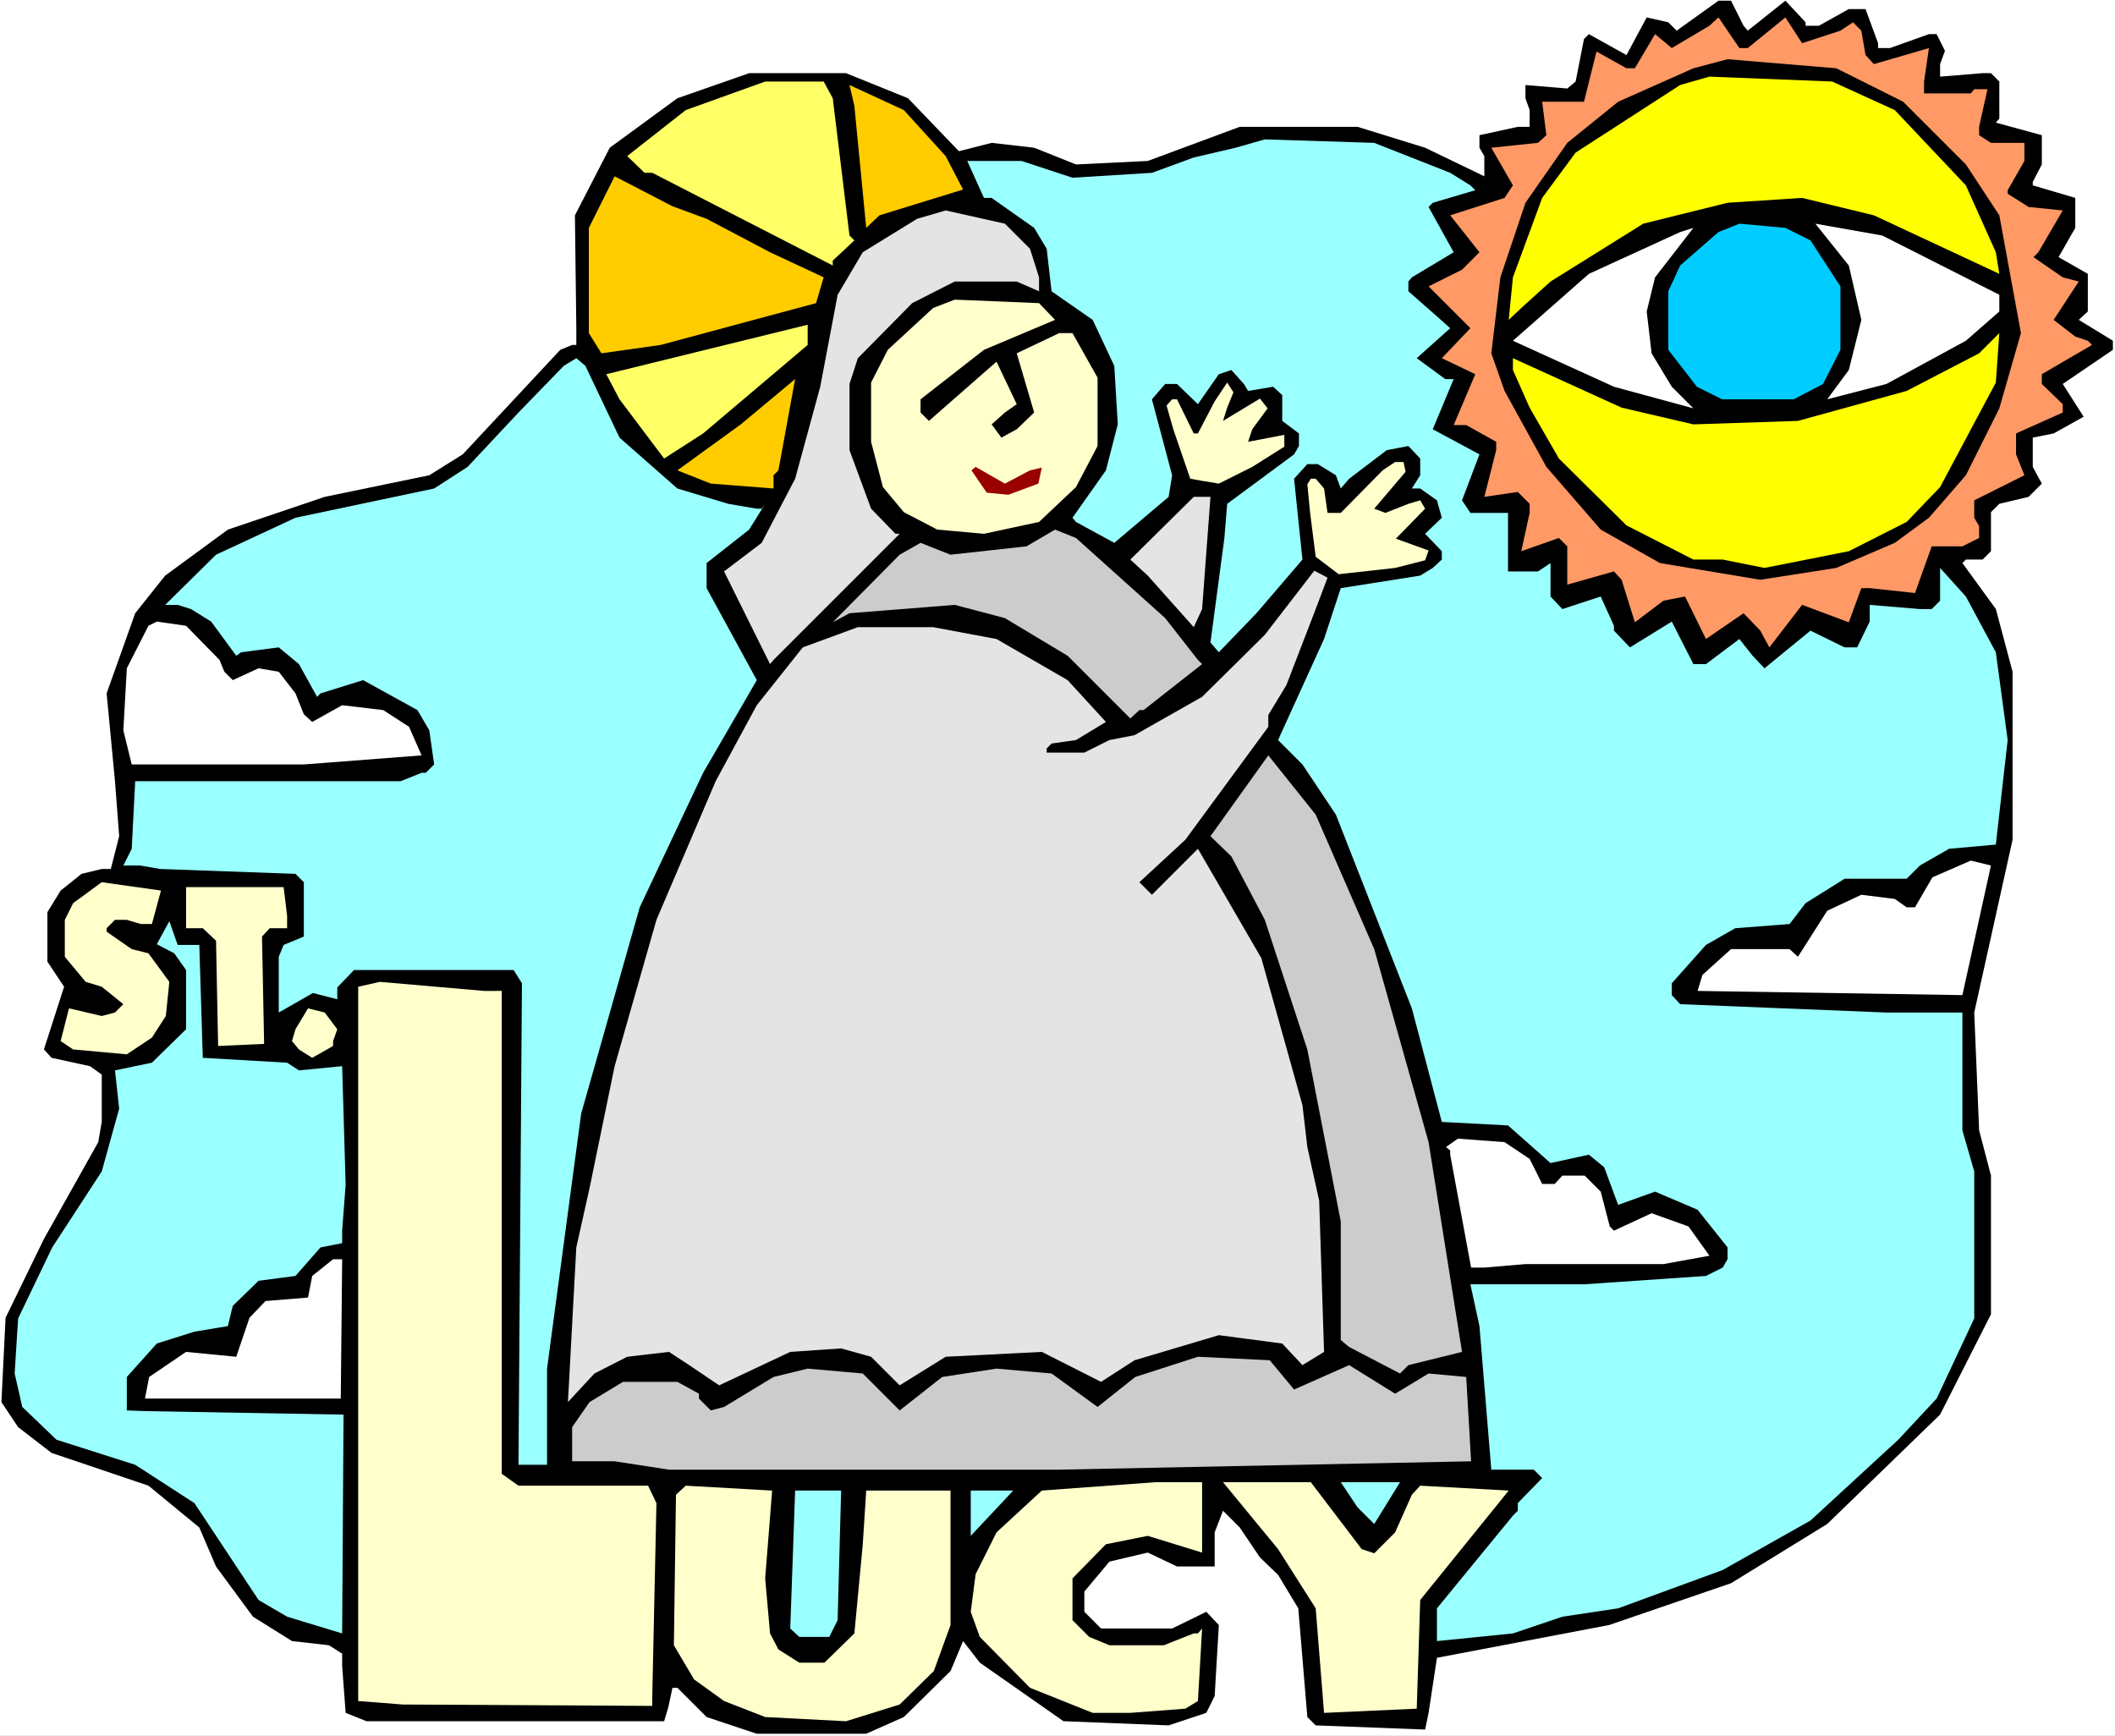 <?xml version="1.0" encoding="UTF-8" standalone="no"?>
<svg
   version="1.0"
   width="129.766mm"
   height="106.503mm"
   id="svg41"
   sodipodi:docname="Lucy.wmf"
   xmlns:inkscape="http://www.inkscape.org/namespaces/inkscape"
   xmlns:sodipodi="http://sodipodi.sourceforge.net/DTD/sodipodi-0.dtd"
   xmlns="http://www.w3.org/2000/svg"
   xmlns:svg="http://www.w3.org/2000/svg">
  <rect width="100%" height="100%" fill="#808080" stroke="none"/>
  <sodipodi:namedview
     id="namedview41"
     pagecolor="#ffffff"
     bordercolor="#000000"
     borderopacity="0.25"
     inkscape:showpageshadow="2"
     inkscape:pageopacity="0.0"
     inkscape:pagecheckerboard="0"
     inkscape:deskcolor="#d1d1d1"
     inkscape:document-units="mm" />
  <defs
     id="defs1">
    <pattern
       id="WMFhbasepattern"
       patternUnits="userSpaceOnUse"
       width="6"
       height="6"
       x="0"
       y="0" />
  </defs>
  <path
     style="fill:#ffffff;fill-opacity:1;fill-rule:evenodd;stroke:none"
     d="M 0,402.531 H 490.455 V 0 H 0 Z"
     id="path1" />
  <path
     style="fill:#000000;fill-opacity:1;fill-rule:evenodd;stroke:none"
     d="m 404.323,5.979 0.97,1.131 8.726,-6.949 4.686,5.009 v 0.808 h 3.07 l 6.949,-3.878 h 3.878 l 2.909,7.918 v 1.131 h 2.747 l 9.05,-3.232 h 1.778 l 1.939,3.878 -1.131,3.07 v 2.909 l 9.858,-0.808 h 1.939 l 1.939,1.939 v 8.564 l -0.808,0.97 10.666,2.909 v 6.787 l -2.101,4.04 v 0.808 l 9.858,2.909 v 6.949 l -3.878,6.787 6.787,3.878 v 8.726 l -2.101,1.939 7.918,4.848 v 2.101 l -11.635,7.918 4.848,7.595 -6.949,3.878 -4.848,0.97 v 6.787 l 2.101,3.878 -3.07,3.07 -6.787,1.616 -1.939,1.939 v 9.049 l -1.939,1.939 h -3.878 l -0.808,0.808 7.757,10.665 3.878,14.543 v 38.944 l -8.888,40.075 1.131,27.309 2.747,10.504 v 32.157 l -11.797,23.27 -26.179,25.37 -22.301,13.736 -28.28,9.696 -39.915,7.595 -1.939,12.766 -0.808,3.878 -25.371,-0.97 -1.939,-1.939 -2.101,-25.209 -4.686,-7.757 -4.202,-4.04 -4.686,-6.949 -3.878,-3.878 -1.939,5.009 v 7.918 h -8.726 l -6.787,-3.232 -8.888,2.101 -5.818,6.949 v 4.686 l 3.878,3.878 h 16.483 l 7.918,-3.878 2.909,3.07 -0.97,16.483 -1.939,3.878 -8.726,2.909 -24.402,-0.97 -19.392,-13.574 -3.878,-5.009 -2.909,6.949 -10.827,10.665 -8.726,3.878 H 175.497 l -11.635,-3.878 -6.787,-6.787 h -1.131 l -0.97,4.525 -0.97,3.232 H 85.002 l -4.848,-1.939 -0.808,-10.827 v -2.909 l -3.07,-1.939 -8.565,-0.97 -9.05,-5.656 -8.565,-11.635 -3.878,-9.049 -11.797,-9.696 -22.462,-7.595 -7.757,-5.979 -3.878,-5.817 0.97,-19.553 8.888,-18.26 12.605,-22.462 0.808,-4.686 v -10.988 l -2.747,-1.939 -8.888,-1.939 -1.778,-1.939 4.686,-14.543 -3.878,-5.817 v -11.473 l 3.07,-5.009 4.848,-3.878 4.686,-1.131 h 2.101 l 1.939,-7.595 -0.97,-12.766 -1.939,-20.361 6.626,-18.583 6.949,-8.726 14.544,-10.665 22.462,-7.595 24.24,-5.009 7.757,-4.848 22.624,-24.239 2.747,-1.131 h 0.97 V 76.111 l -0.323,-26.178 8.08,-15.675 15.675,-11.473 16.645,-5.817 h 22.462 l 14.382,5.817 11.797,12.281 7.595,-1.939 9.858,1.131 9.696,3.878 16.645,-0.808 21.331,-7.918 h 27.31 l 15.675,4.848 13.736,6.625 V 36.197 l -1.131,-1.939 V 31.349 l 8.888,-1.939 h 2.747 v -3.878 l -0.97,-2.747 v -3.07 l 9.696,0.808 1.939,-1.616 1.939,-9.857 1.131,-1.131 8.726,4.848 4.686,-8.726 5.01,1.131 1.939,1.939 9.696,-6.949 h 2.909 z"
     id="path2" />
  <path
     style="fill:#ff9966;fill-opacity:1;fill-rule:evenodd;stroke:none"
     d="m 405.292,11.15 8.726,-7.11 3.878,5.979 8.888,-2.909 2.909,-1.939 1.939,1.939 0.97,5.656 1.939,2.101 12.766,-3.717 -1.131,7.757 v 2.747 h 10.827 l 0.808,-0.97 h 3.07 l -1.939,8.726 V 31.349 l 2.747,1.778 h 7.757 v 4.201 l -3.878,6.787 v 0.808 l 4.848,3.07 7.918,0.808 -5.656,9.696 -1.131,1.131 6.787,4.686 3.717,0.97 -5.818,8.888 5.01,3.878 2.909,0.97 0.97,0.97 -11.635,6.787 v 2.262 l 4.848,4.686 v 1.939 l -10.827,4.848 v 4.848 l 1.939,4.848 -11.635,5.817 v 4.04 l 1.131,1.939 v 2.747 l -3.878,1.939 h -7.11 l -3.878,10.827 -10.504,-1.131 h -1.939 l -2.909,7.918 -10.827,-4.04 -7.595,9.857 -2.101,-3.878 -3.878,-4.04 -8.726,5.979 -4.848,-9.857 -5.01,0.97 -6.626,5.009 -3.07,-9.857 -1.778,-1.939 -10.827,3.07 v -8.888 l -1.939,-1.939 -8.726,3.07 1.939,-8.888 v -2.101 l -2.747,-2.747 -7.757,1.131 2.747,-10.827 v -1.939 l -6.949,-3.878 h -2.909 l 5.01,-11.796 -7.757,-3.717 6.626,-6.949 -9.696,-9.696 7.757,-3.878 4.04,-4.04 -6.787,-8.565 12.605,-4.04 1.939,-2.909 -5.01,-8.726 10.827,-1.131 1.939,-1.778 -0.97,-7.757 h 9.696 l 2.909,-11.635 6.949,3.878 h 1.939 l 4.686,-7.918 3.878,3.232 8.726,-5.171 2.101,-1.939 4.848,7.11 z"
     id="path3" />
  <path
     style="fill:#000000;fill-opacity:1;fill-rule:evenodd;stroke:none"
     d="m 441.329,23.593 14.544,14.543 7.757,11.796 5.01,27.309 -5.01,17.452 -7.757,15.513 -8.565,9.857 -7.918,5.817 -13.574,5.817 -17.614,2.747 -23.27,-3.878 -13.736,-7.757 -12.605,-14.543 -9.696,-17.614 -3.07,-8.726 2.101,-17.614 5.818,-17.291 9.696,-13.897 11.797,-9.534 17.453,-7.757 7.918,-2.101 25.21,2.101 z"
     id="path4" />
  <path
     style="fill:#ffff00;fill-opacity:1;fill-rule:evenodd;stroke:none"
     d="m 439.39,25.532 16.483,17.452 6.949,15.513 0.808,5.009 -29.088,-13.574 -16.645,-4.04 -17.291,1.131 -19.554,4.848 -21.493,13.412 -6.787,6.141 -2.909,2.747 0.97,-9.857 6.787,-18.422 7.757,-10.504 24.24,-15.675 6.787,-1.939 28.442,1.131 z"
     id="path5" />
  <path
     style="fill:#ffff66;fill-opacity:1;fill-rule:evenodd;stroke:none"
     d="m 193.112,22.785 3.878,31.834 1.131,1.131 -5.01,4.686 v 1.131 L 151.257,40.075 h -1.778 l -4.04,-3.878 13.574,-10.665 18.422,-6.625 h 13.574 z"
     id="path6" />
  <path
     style="fill:#ffcc00;fill-opacity:1;fill-rule:evenodd;stroke:none"
     d="m 219.291,36.197 4.04,7.757 -19.392,5.979 -3.07,2.909 -2.747,-28.279 -1.131,-4.848 12.605,5.817 z"
     id="path7" />
  <path
     style="fill:#99ffff;fill-opacity:1;fill-rule:evenodd;stroke:none"
     d="m 336.289,40.075 4.686,2.909 1.131,1.131 -9.858,2.909 -0.97,0.97 5.818,10.504 -9.696,5.817 -0.808,0.97 v 2.262 l 6.626,5.817 3.07,2.747 -7.757,6.949 6.626,4.848 h 1.939 l -4.848,11.635 10.827,5.817 -4.04,10.665 1.939,2.909 h 8.726 v 13.574 h 6.949 l 2.909,-1.939 v 7.757 l 2.747,2.909 8.888,-2.909 3.07,6.787 v 1.131 l 3.717,3.878 9.696,-5.979 5.01,9.857 h 2.909 l 7.757,-5.817 3.07,3.878 2.747,2.909 10.666,-8.726 7.918,3.878 h 2.909 l 2.909,-5.979 v -3.878 l 11.635,0.97 h 2.747 l 1.939,-1.939 v -7.595 l 5.979,6.625 6.949,12.928 2.747,20.361 -2.747,24.239 -10.827,0.97 -6.787,3.878 -3.07,3.07 h -14.382 l -9.05,5.656 -3.717,4.848 -12.605,0.97 -6.787,3.878 -7.918,8.888 v 2.747 l 1.939,2.101 47.834,1.939 h 17.614 v 27.309 l 2.747,9.534 v 34.096 l -8.726,18.583 -8.888,9.534 -20.362,18.745 -20.362,11.473 -24.24,8.888 -12.928,1.939 -11.474,3.878 -17.614,1.778 v -7.595 l 17.614,-21.492 1.131,-1.131 v -1.778 l 5.656,-5.817 -1.939,-1.939 h -9.858 l -2.747,-33.288 -2.101,-9.696 h 26.341 l 28.28,-1.939 3.878,-1.939 1.131,-1.939 v -2.747 l -6.949,-8.726 -9.858,-4.201 -8.565,3.07 -3.232,-8.726 -3.555,-2.909 -8.888,1.939 -9.858,-8.726 -15.352,-0.808 -6.949,-26.34 -17.614,-44.923 -7.757,-11.635 -5.656,-5.656 10.666,-23.431 3.878,-11.796 18.422,-2.909 2.909,-1.778 2.101,-1.939 v -1.939 l -3.878,-4.04 3.878,-3.717 -1.131,-4.04 -3.878,-2.747 h -1.939 l 1.939,-3.07 v -3.878 l -2.747,-2.909 -5.01,0.97 -8.726,6.625 -1.939,2.262 -1.131,-3.07 -4.202,-2.586 h -2.424 l -3.07,3.393 1.939,18.745 -10.666,12.443 -8.726,9.049 -1.939,-2.262 3.232,-24.239 0.646,-7.918 15.514,-11.473 1.131,-1.939 v -2.909 l -3.878,-2.909 v -5.979 l -2.101,-1.939 -5.818,0.97 -0.97,-1.616 -2.909,-3.232 -2.909,0.97 -4.848,6.949 -4.848,-4.686 h -2.747 l -3.07,3.555 4.686,17.614 -0.808,5.009 -12.605,10.665 -8.888,-4.848 -0.808,-0.97 7.757,-10.988 2.747,-10.665 -0.808,-13.574 -5.01,-10.665 -9.534,-6.625 -1.131,-9.857 -2.909,-4.848 -9.858,-6.949 h -1.778 l -3.878,-8.565 h 12.605 l 11.797,3.878 18.422,-1.131 9.696,-3.555 9.696,-2.262 6.787,-1.939 25.371,0.808 z"
     id="path8" />
  <path
     style="fill:#ffcc00;fill-opacity:1;fill-rule:evenodd;stroke:none"
     d="m 163.862,50.741 14.706,7.757 12.443,5.817 -1.778,5.979 -36.037,9.696 -13.736,1.939 -2.909,-4.686 V 52.841 l 5.979,-11.958 13.413,6.949 z"
     id="path9" />
  <path
     style="fill:#e4e4e4;fill-opacity:1;fill-rule:evenodd;stroke:none"
     d="m 238.845,57.689 2.101,6.625 v 3.232 l -5.171,-2.262 h -14.382 l -9.858,5.009 -12.605,12.766 -1.939,5.979 v 15.351 l 5.01,13.574 5.656,5.817 h 0.97 l -29.25,29.249 -0.808,0.97 -10.666,-21.492 8.726,-6.625 7.757,-14.867 5.818,-21.33 4.04,-21.33 5.818,-9.857 12.605,-7.757 6.626,-1.939 13.736,3.07 z"
     id="path10" />
  <path
     style="fill:#00ccff;fill-opacity:1;fill-rule:evenodd;stroke:none"
     d="m 419.836,55.75 6.949,10.665 v 14.705 l -4.04,7.918 -6.787,3.555 h -16.645 l -5.818,-2.909 -6.626,-8.564 V 67.546 l 2.747,-5.979 8.888,-7.757 4.848,-1.939 10.666,0.97 z"
     id="path11" />
  <path
     style="fill:#ffffff;fill-opacity:1;fill-rule:evenodd;stroke:none"
     d="m 463.63,68.354 v 3.878 l -7.757,6.787 -18.422,10.019 -13.736,3.555 5.01,-6.787 2.909,-11.635 -2.909,-12.604 -7.757,-9.696 15.514,2.747 z"
     id="path12" />
  <path
     style="fill:#ffffff;fill-opacity:1;fill-rule:evenodd;stroke:none"
     d="m 381.86,72.233 1.131,9.696 4.686,7.757 5.01,5.009 -18.422,-5.009 -23.432,-10.665 17.614,-15.513 21.17,-9.696 3.07,-0.97 -8.888,11.473 z"
     id="path13" />
  <path
     style="fill:#ffffcc;fill-opacity:1;fill-rule:evenodd;stroke:none"
     d="m 244.662,74.172 -16.483,6.949 -14.706,11.473 v 3.07 l 1.939,1.939 15.675,-13.736 4.686,9.857 -2.747,1.939 -3.07,2.747 2.262,3.07 3.555,-1.939 4.04,-3.878 -4.04,-13.736 9.858,-4.686 h 3.07 l 5.818,10.342 v 15.836 l -5.01,9.534 -8.565,8.08 -12.766,2.747 -10.827,-0.97 -7.757,-4.04 -4.848,-5.817 -2.747,-10.504 V 88.715 l 3.878,-7.595 10.504,-9.696 5.01,-1.939 19.554,0.808 z"
     id="path14" />
  <path
     style="fill:#ffff66;fill-opacity:1;fill-rule:evenodd;stroke:none"
     d="m 163.054,100.512 -9.05,5.817 -10.342,-13.736 -3.07,-5.817 46.702,-11.473 v 4.686 z"
     id="path15" />
  <path
     style="fill:#ffff00;fill-opacity:1;fill-rule:evenodd;stroke:none"
     d="m 449.894,112.954 -7.757,8.08 -13.413,6.787 -19.554,3.878 -9.696,-1.939 h -6.787 l -15.514,-7.918 -15.675,-15.513 -6.787,-11.796 -3.878,-8.726 v -2.747 l 25.21,11.473 16.645,3.878 24.24,-0.808 25.21,-6.949 16.806,-8.726 4.686,-4.686 -0.808,11.473 z"
     id="path16" />
  <path
     style="fill:#99ffff;fill-opacity:1;fill-rule:evenodd;stroke:none"
     d="m 143.662,101.481 13.413,11.796 11.797,3.555 6.626,1.131 h 1.131 l 0.808,-1.131 -3.717,5.979 -9.858,7.757 v 5.817 l 11.635,21.33 -12.443,21.492 -14.706,31.188 -13.574,47.832 -7.918,59.144 v 22.3 h -6.626 l 0.808,-111.662 -1.939,-3.07 H 82.093 l -3.878,4.04 v 2.747 l -5.656,-1.454 -7.918,4.525 v -12.928 l 1.131,-2.747 4.686,-1.939 v -12.604 l -1.939,-1.939 -31.35,-1.131 -4.686,-0.808 h -3.878 l 1.939,-3.878 0.808,-15.675 h 61.57 l 4.848,-1.939 h 0.97 l 1.939,-1.939 -1.131,-7.918 -2.747,-4.686 -12.605,-6.949 -9.858,3.07 -0.808,0.808 -4.202,-7.595 -4.686,-3.878 -8.726,1.131 -1.131,0.808 -5.818,-7.918 -4.686,-2.909 -3.07,-0.97 h -2.909 l 11.797,-11.635 18.422,-8.565 32.158,-6.787 7.757,-5.009 11.797,-12.604 10.504,-10.827 2.909,-1.778 2.101,1.778 z"
     id="path17" />
  <path
     style="fill:#ffcc00;fill-opacity:1;fill-rule:evenodd;stroke:none"
     d="m 179.376,110.207 v 3.07 l -14.544,-1.131 -7.757,-3.07 14.706,-10.665 12.605,-10.504 -3.878,21.169 z"
     id="path18" />
  <path
     style="fill:#ffffcc;fill-opacity:1;fill-rule:evenodd;stroke:none"
     d="m 284.577,94.533 -0.97,3.07 8.565,-5.171 1.778,2.262 -3.555,4.848 -0.97,2.909 8.403,-1.616 v 2.747 l -7.434,4.686 -7.757,3.878 -3.878,-0.646 -2.747,-0.485 -3.878,-11.312 -1.616,-5.656 1.293,-1.454 h 1.131 l 3.878,7.918 h 0.97 l 3.878,-7.433 2.909,-4.363 1.454,2.262 z"
     id="path19" />
  <path
     style="fill:#ffffcc;fill-opacity:1;fill-rule:evenodd;stroke:none"
     d="m 325.947,109.399 -7.272,8.564 2.586,0.97 5.333,-2.101 2.747,-0.808 1.131,1.939 -6.787,6.949 7.595,2.747 -0.808,2.262 -6.949,1.778 -13.09,1.454 -5.333,-4.04 -1.293,-10.18 -0.646,-6.625 0.808,-1.293 h 1.131 l 1.939,2.262 0.808,5.656 h 3.07 l 9.696,-9.857 2.909,-1.939 h 1.939 z"
     id="path20" />
  <path
     style="fill:#990000;fill-opacity:1;fill-rule:evenodd;stroke:none"
     d="m 238.845,109.076 2.747,-0.646 -0.808,3.717 -6.949,2.586 -5.01,-0.485 -3.555,-5.171 0.97,-0.808 6.787,3.878 z"
     id="path21" />
  <path
     style="fill:#e4e4e4;fill-opacity:1;fill-rule:evenodd;stroke:none"
     d="m 278.76,141.233 -1.939,4.201 -10.666,-11.958 -4.04,-3.717 14.706,-14.543 h 3.878 z"
     id="path22" />
  <path
     style="fill:#cccccc;fill-opacity:1;fill-rule:evenodd;stroke:none"
     d="m 270.195,143.334 7.595,9.696 0.97,0.97 -13.574,10.665 h -0.97 l -2.101,1.939 -14.544,-14.543 -14.544,-8.726 -11.635,-3.07 -24.402,1.939 -3.878,2.101 15.514,-15.675 4.848,-2.747 6.949,2.747 17.614,-1.939 6.626,-3.878 4.848,1.939 z"
     id="path23" />
  <path
     style="fill:#e4e4e4;fill-opacity:1;fill-rule:evenodd;stroke:none"
     d="m 305.1,141.233 -6.787,17.614 -4.202,6.949 v 2.747 l -19.23,26.178 -10.666,9.857 2.909,2.909 10.666,-10.665 14.706,25.37 9.534,34.096 1.131,9.696 2.747,12.443 1.131,35.066 -5.01,3.07 -4.686,-5.009 -14.706,-1.939 -19.554,5.817 -7.757,5.009 -13.736,-6.949 -22.301,1.131 -10.666,6.625 -6.626,-6.625 -6.949,-1.939 -11.797,0.808 -16.483,7.757 -6.949,-4.686 -4.686,-3.07 -9.696,1.131 -7.595,3.878 -6.141,6.625 1.939,-35.874 3.07,-13.736 5.818,-28.279 9.696,-33.935 13.736,-32.157 9.534,-17.614 10.666,-13.412 12.766,-4.686 h 17.453 l 14.706,2.747 16.483,9.534 8.888,9.696 -6.949,4.201 -5.656,0.808 -1.131,1.131 v 0.97 h 8.726 l 5.818,-2.909 5.818,-1.131 15.675,-8.888 14.544,-14.382 11.474,-14.867 3.07,1.616 z"
     id="path24" />
  <path
     style="fill:#ffffff;fill-opacity:1;fill-rule:evenodd;stroke:none"
     d="m 50.904,153.03 1.131,2.747 1.939,1.939 5.979,-2.747 4.686,0.808 3.878,5.009 1.939,4.848 1.939,1.778 6.949,-3.878 9.534,1.131 5.979,3.878 2.909,6.625 -27.31,2.101 H 30.542 l -1.939,-7.918 0.808,-14.382 5.01,-9.857 1.939,-0.97 6.787,0.97 z"
     id="path25" />
  <path
     style="fill:#cccccc;fill-opacity:1;fill-rule:evenodd;stroke:none"
     d="m 318.675,220.091 12.605,44.762 7.757,48.64 -12.443,3.07 -1.939,1.939 -11.797,-6.141 -1.939,-1.616 v -27.471 l -7.757,-39.914 -9.858,-30.057 -7.757,-14.705 -4.848,-4.686 13.413,-18.745 10.989,13.736 z"
     id="path26" />
  <path
     style="fill:#ffffff;fill-opacity:1;fill-rule:evenodd;stroke:none"
     d="m 455.065,230.757 -61.408,-0.97 1.131,-3.717 6.626,-5.979 h 13.574 l 1.939,1.778 6.787,-10.665 7.918,-3.717 7.757,0.97 2.747,1.939 h 1.939 l 4.04,-6.949 8.888,-3.878 4.686,1.131 z"
     id="path27" />
  <path
     style="fill:#ffffcc;fill-opacity:1;fill-rule:evenodd;stroke:none"
     d="m 35.229,214.274 h -2.586 l -3.232,-0.97 H 26.664 l -1.939,1.939 v 0.808 l 5.818,4.04 3.878,0.97 4.848,6.625 -0.808,7.918 -3.232,5.009 -5.818,3.878 -12.443,-1.131 -2.909,-1.939 1.939,-7.595 7.595,1.778 3.07,-0.808 1.939,-1.939 -5.01,-4.04 -3.717,-1.131 -4.848,-5.817 v -8.565 l 1.939,-3.878 6.626,-4.848 13.736,1.939 z"
     id="path28" />
  <path
     style="fill:#ffffcc;fill-opacity:1;fill-rule:evenodd;stroke:none"
     d="m 66.579,212.335 v 2.909 h -4.04 l -1.778,1.939 0.485,24.886 -10.666,0.485 -0.485,-24.401 -3.07,-2.909 h -3.878 v -9.534 h 22.624 z"
     id="path29" />
  <path
     style="fill:#99ffff;fill-opacity:1;fill-rule:evenodd;stroke:none"
     d="m 41.208,219.122 h 5.01 l 0.808,26.178 19.554,1.131 2.747,1.778 10.019,-0.97 0.808,27.471 -0.808,10.665 v 2.909 l -5.01,0.97 -5.818,6.625 -8.565,1.131 -5.979,5.817 -1.131,4.686 -7.757,1.293 -8.726,2.747 -6.949,7.757 v 7.757 l 4.363,0.162 45.894,0.808 -0.323,50.741 -12.766,-3.878 -6.626,-3.878 -14.867,-22.462 -13.736,-8.888 -18.261,-5.817 -7.918,-7.595 -1.778,-7.757 0.808,-12.766 7.918,-16.483 11.474,-17.614 4.04,-14.543 -0.97,-8.888 8.565,-1.778 7.918,-7.757 v -13.736 l -2.747,-3.878 -4.04,-2.101 2.909,-5.333 z"
     id="path30" />
  <path
     style="fill:#ffffcc;fill-opacity:1;fill-rule:evenodd;stroke:none"
     d="m 116.352,229.787 v 75.788 36.197 l 3.878,2.747 h 30.058 l 1.939,4.04 -0.97,44.762 v 2.262 L 93.405,395.26 83.062,394.452 V 228.818 l 5.01,-1.131 24.24,2.101 z"
     id="path31" />
  <path
     style="fill:#ffffcc;fill-opacity:1;fill-rule:evenodd;stroke:none"
     d="m 78.214,238.675 -0.97,2.747 v 1.131 l -4.848,2.747 -3.07,-1.939 -1.616,-1.939 0.808,-2.747 2.909,-4.848 3.878,0.97 z"
     id="path32" />
  <path
     style="fill:#ffffff;fill-opacity:1;fill-rule:evenodd;stroke:none"
     d="m 354.712,268.731 2.909,5.817 h 2.909 l 1.778,-1.939 h 5.171 l 3.717,3.717 2.101,8.08 0.97,0.97 8.726,-4.04 8.565,3.07 4.848,6.787 -10.666,1.939 H 353.742 l -9.534,0.808 h -3.07 l -4.848,-26.178 v -0.97 l -0.97,-0.808 2.747,-1.939 10.827,0.808 z"
     id="path33" />
  <path
     style="fill:#ffffff;fill-opacity:1;fill-rule:evenodd;stroke:none"
     d="M 79.022,324.32 H 33.613 l 0.97,-5.009 8.565,-5.817 11.635,1.131 3.07,-9.049 3.717,-3.878 9.858,-0.808 0.97,-5.009 4.848,-3.878 h 2.101 z"
     id="path34" />
  <path
     style="fill:#cccccc;fill-opacity:1;fill-rule:evenodd;stroke:none"
     d="m 300.091,322.219 12.766,-5.656 10.666,6.625 7.757,-4.686 8.726,0.808 1.131,19.553 -95.505,1.939 h -90.496 l -12.605,-1.939 h -9.858 v -7.918 l 4.04,-5.817 7.757,-4.686 h 12.605 l 5.01,2.747 v 1.131 l 2.747,2.747 3.07,-0.808 11.474,-6.949 7.918,-1.939 12.766,1.131 8.565,8.565 9.858,-7.757 12.605,-1.939 12.766,1.131 10.666,7.757 8.726,-6.949 14.544,-4.686 16.645,0.808 z"
     id="path35" />
  <path
     style="fill:#ffffcc;fill-opacity:1;fill-rule:evenodd;stroke:none"
     d="m 278.76,360.032 -12.605,-3.878 -9.696,1.939 -7.757,7.918 v 9.696 l 3.878,3.878 4.686,1.939 h 12.605 l 6.949,-2.747 h 0.97 l 0.97,-1.131 -0.97,16.806 -2.909,1.778 -12.766,0.97 h -8.726 l -14.544,-5.817 -11.635,-11.796 -2.101,-5.817 1.131,-8.726 4.848,-9.696 10.504,-9.696 26.341,-1.939 h 10.827 z"
     id="path36" />
  <path
     style="fill:#ffffcc;fill-opacity:1;fill-rule:evenodd;stroke:none"
     d="m 315.766,359.224 2.909,0.97 4.848,-4.848 3.878,-8.726 1.939,-2.101 20.523,1.131 -20.523,25.37 -0.808,25.209 -21.493,0.97 -1.939,-24.239 -8.726,-13.736 -12.766,-15.513 h 20.362 z"
     id="path37" />
  <path
     style="fill:#99ffff;fill-opacity:1;fill-rule:evenodd;stroke:none"
     d="m 318.675,353.407 -3.878,-3.878 -3.878,-5.817 h 13.736 z"
     id="path38" />
  <path
     style="fill:#ffffcc;fill-opacity:1;fill-rule:evenodd;stroke:none"
     d="m 177.437,366.011 1.131,12.766 1.939,3.717 4.848,3.07 h 5.818 l 6.949,-6.787 1.939,-20.522 0.808,-12.604 h 19.554 v 31.188 l -3.878,10.665 -7.918,7.757 -12.443,3.878 -18.746,-0.97 -9.534,-3.717 -6.949,-5.009 -4.686,-7.918 0.485,-34.904 2.262,-2.101 20.038,1.131 z"
     id="path39" />
  <path
     style="fill:#99ffff;fill-opacity:1;fill-rule:evenodd;stroke:none"
     d="m 194.243,375.707 -1.939,3.878 h -6.949 l -2.101,-1.939 1.131,-31.996 h 10.666 z"
     id="path40" />
  <path
     style="fill:#99ffff;fill-opacity:1;fill-rule:evenodd;stroke:none"
     d="m 225.109,356.154 v -10.504 h 9.858 z"
     id="path41" />
</svg>
